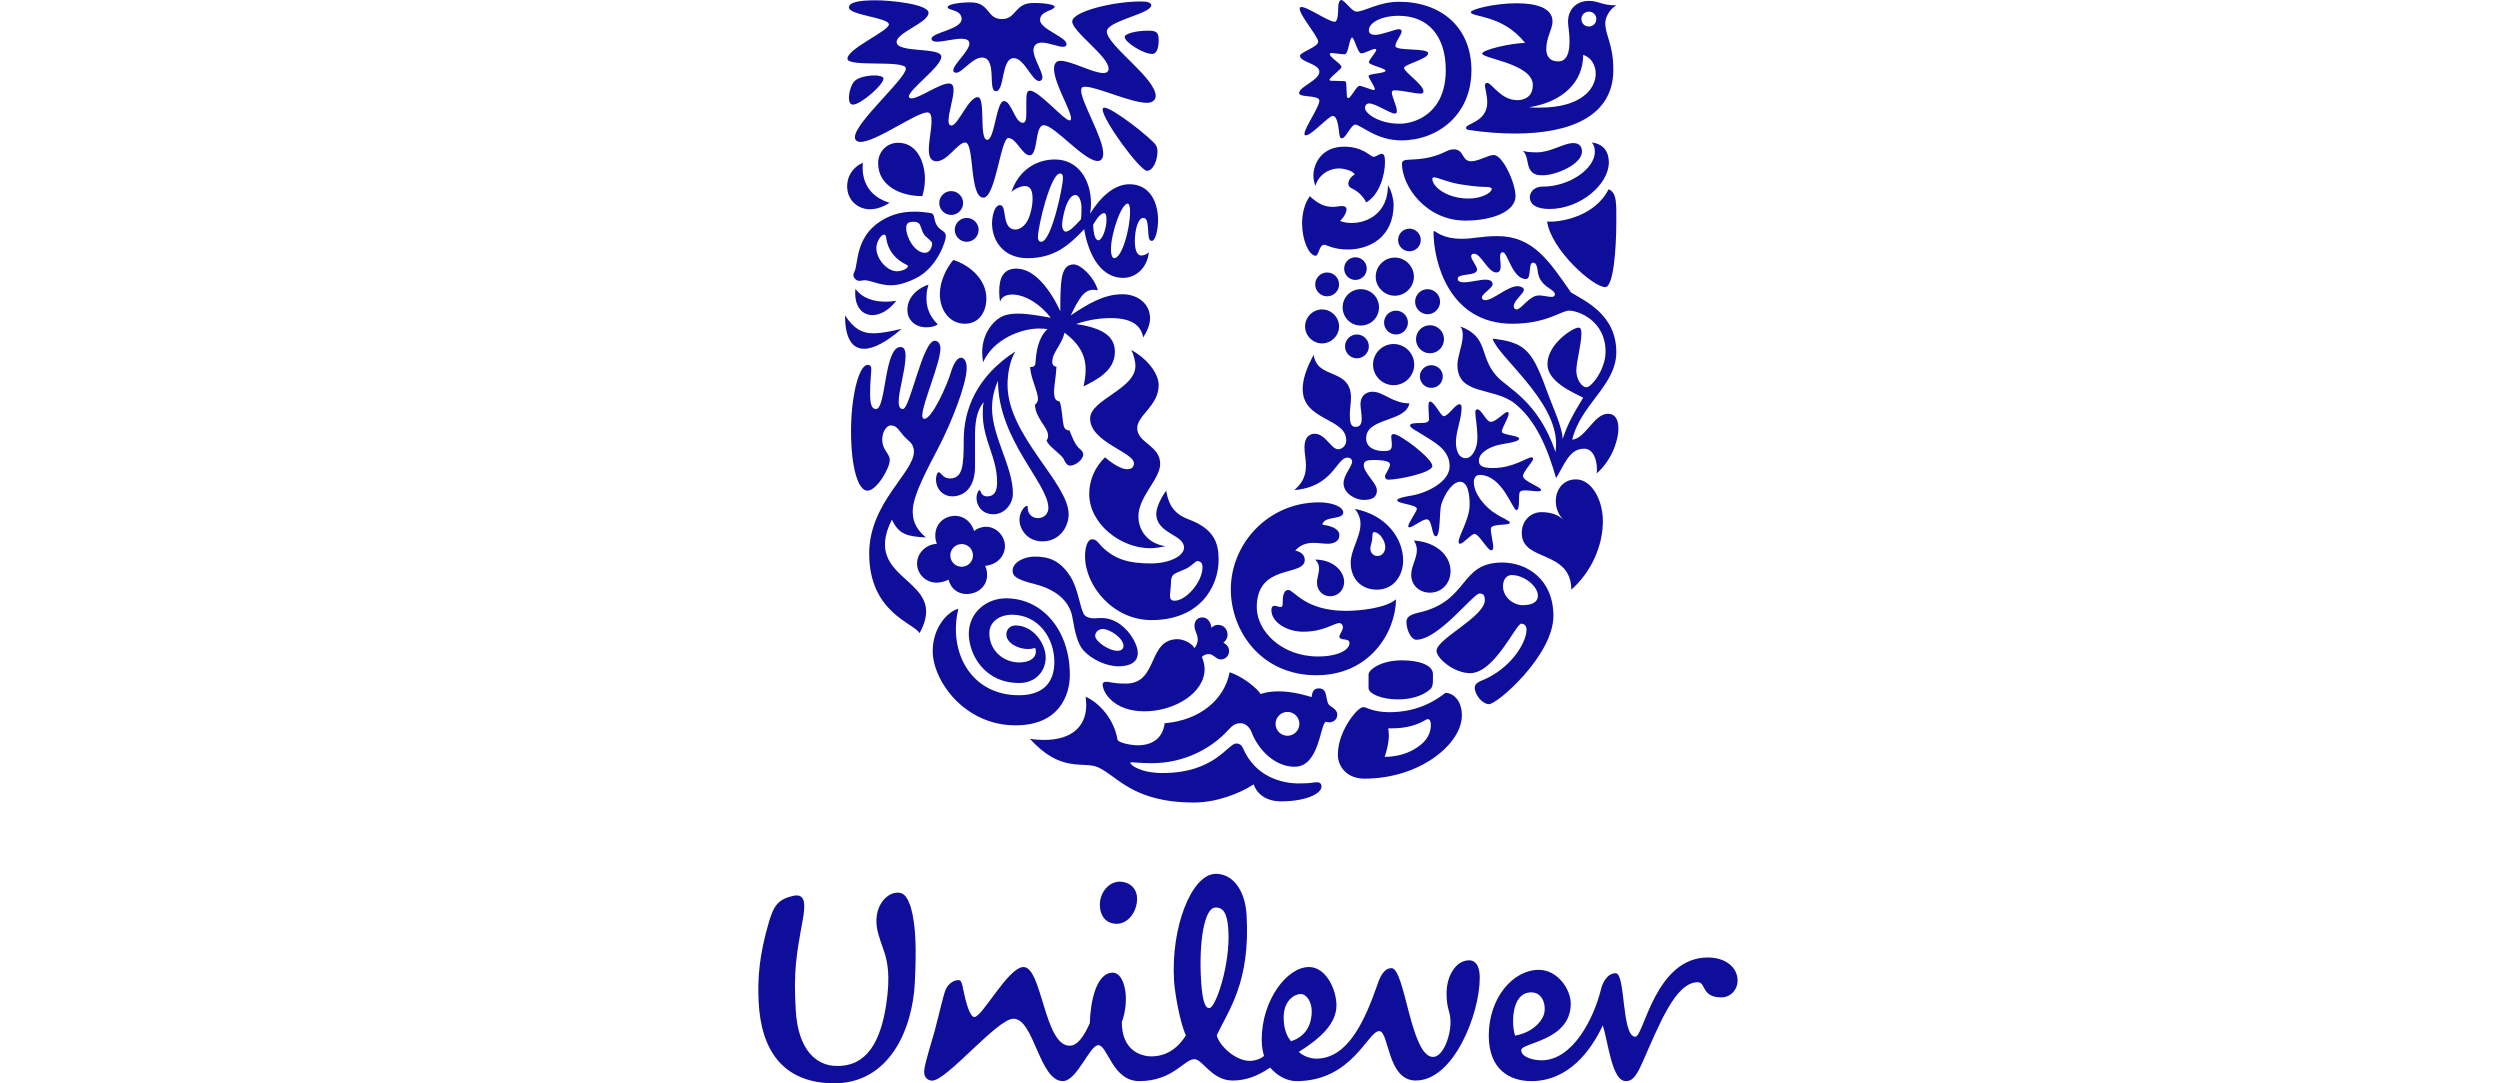 <svg width="300" height="130" viewBox="0 0 300 130" fill="none" xmlns="http://www.w3.org/2000/svg">
<g clip-path="url(#clip0_479_4)">
<path d="M138.192 126.764C139.203 126.764 140.94 126.436 142.307 124.247C141.526 122.509 140.969 118.999 140.889 117.722C140.486 111.185 143.005 105.036 145.763 104.868C147.782 104.746 149.4 106.658 149.586 109.756C150.081 117.9 147.37 121.301 146.013 124.232C146.242 125.37 148.169 127.306 149.99 127.306C150.662 127.306 151.475 126.969 151.679 126.696C151.543 126.228 151.406 125.62 151.406 124.741C151.406 120.021 154.442 116.043 157.071 116.043C159.161 116.043 160.374 118.807 160.374 120.631C160.374 122.785 158.553 124.542 155.858 126.228C156.331 126.696 157.204 127.038 157.948 127.038C161.794 127.038 163.807 122.384 165.297 118.135C165.567 117.323 166.04 116.177 166.982 116.177C168.602 116.177 169.278 126.831 171.968 126.831C173.117 126.831 174.06 124.47 174.06 122.654C174.06 121.305 173.588 121.17 173.588 119.213C173.588 117.058 174.735 115.239 176.288 115.239C177.231 115.239 177.571 116.177 177.571 117.323C177.571 121.638 174.467 129.663 169.887 129.663C166.443 129.663 166.712 123.73 165.5 123.73C164.146 123.73 162.257 129.732 155.589 129.732C154.504 129.732 153.362 129.193 152.42 128.111C150.803 129.193 149.451 129.663 147.9 129.663C145.408 129.663 144.329 127.101 143.318 127.101C142.102 127.101 140.758 129.732 136.708 129.732C133.473 129.732 132.932 125.419 131.79 125.419C130.776 125.419 129.226 129.732 127.542 129.732C124.706 129.732 124.104 122.248 121.606 122.248C119.651 122.248 113.473 129.849 111.796 129.675C111.121 129.605 110.839 129.1 110.909 128.426C111.004 127.494 111.806 124.997 112.133 123.815C112.679 121.765 113.179 119.517 113.458 118.8C113.736 118.078 114.485 117.562 115.085 117.618C115.388 117.647 115.48 118.212 115.573 118.677C115.913 120.344 116.389 122.044 116.925 122.044C117.872 122.044 121 116.043 122.819 116.043C125.047 116.043 125.315 125.484 128.346 125.484C129.359 125.484 130.104 124.272 130.776 122.785C130.845 120.286 131.517 116.721 133.54 116.721C134.958 116.721 135.634 119.886 134.618 122.654C134.618 125.955 136.774 126.764 138.192 126.764ZM192.128 118.675C191.292 122.14 188.759 127.239 184.98 127.239C184.106 127.239 182.553 126.9 182.553 126.023C182.553 125.078 188.49 124.948 188.49 120.427C188.49 118.744 186.94 116.381 184.646 116.381C181.613 116.381 178.653 119.687 178.653 124.272C178.653 128.382 181.207 129.732 183.767 129.732C188.22 129.732 190.915 126.087 192.33 123.055C193.007 125.078 193.407 129.732 195.098 129.732C195.77 129.732 196.245 129.393 197.056 127.576C199.071 123.055 201.029 117.865 203.729 117.865C204.738 117.865 204.133 119.687 206.56 119.687C207.704 119.687 208.509 118.744 208.509 117.66C208.509 116.108 207.096 114.899 204.94 114.899C198.603 114.899 197.257 124.406 196.245 124.406C194.557 124.406 195.098 116.787 193.882 116.787C192.802 116.787 192.273 118.074 192.128 118.675ZM147.402 111.575C147.285 109.691 146.83 108.841 145.817 108.909C144.475 108.99 143.854 113.216 144.128 117.655C144.303 120.552 144.734 120.998 145.135 120.971C145.878 120.928 147.661 115.751 147.402 111.575ZM136.437 107.616C136.343 106.536 135.496 105.798 134.349 105.798C133.068 105.798 131.864 107.141 131.992 108.828C132.074 109.939 132.73 110.855 134.017 110.855C135.496 110.855 136.574 109.169 136.437 107.616ZM157.409 121.369C157.409 120.225 156.8 119.282 156.064 119.282C155.451 119.282 154.039 119.952 154.039 122.111C154.039 123.802 154.641 124.604 154.915 124.948C156.867 124.34 157.409 122.718 157.409 121.369ZM183.767 119.083C185.185 119.083 185.591 120.761 185.254 121.775C184.914 122.785 183.703 123.935 181.815 124.272C181.409 123.259 181.207 119.083 183.767 119.083ZM106.135 114.296C105.941 113.683 105.381 112.305 105.227 111.288C104.89 109.035 106.068 107.551 107.149 107.211C108.363 106.873 108.836 107.481 109.305 108.899C109.913 111.055 109.98 113.885 109.777 117.931C109.51 123.461 106.745 130.136 99.869 129.998C93.933 129.868 91.307 126.023 91.034 120.158C90.906 117.393 91.102 114.631 92.249 110.72C92.855 108.628 93.397 107.884 95.282 107.481C96.765 107.211 96.631 108.759 96.295 110.587C95.555 114.631 95.213 116.583 95.486 121.17C95.751 126.023 97.981 127.912 100.408 127.912C104.048 127.981 105.665 124.948 106.342 120.562C106.878 117.058 106.475 115.372 106.135 114.296Z" fill="#0F0E9A"/>
<path d="M185.655 26.58C186.122 29.978 191.27 34.558 192.666 34.45C193.598 34.37 193.956 30.013 193.956 26.58C193.956 24.613 194.063 23.073 193.025 22.714C191.378 26.043 187.053 26.723 185.655 26.58ZM185.941 25.077C189.658 25.077 193.061 22.107 193.061 19.496C193.061 18.278 192.486 17.277 191.02 17.099C191.27 17.421 191.378 17.672 191.378 18.243C191.378 20.211 188.378 22.395 185.12 22.395C183.937 22.395 183.58 23.216 183.58 23.646C183.58 24.648 184.547 25.077 185.941 25.077ZM185.155 21.034C184.654 21.034 183.937 21.034 183.543 20.248C183.22 19.603 183.328 18.565 182.72 18.1C183.328 18.278 183.973 18.278 184.475 18.278C186.087 18.278 187.627 17.169 188.808 17.169C189.587 17.169 189.838 17.672 189.838 18.171C189.838 19.747 186.66 21.034 185.155 21.034Z" fill="#0F0E9A"/>
<path d="M105.128 49.082C106.342 49.082 106.092 41.64 108.06 41.64C108.526 41.64 108.668 42.105 108.668 42.678C108.668 44.359 107.845 46.828 107.845 48.187C107.845 48.867 108.023 49.082 108.346 49.082C109.206 49.082 110.707 40.888 112.175 40.888C112.64 40.888 112.854 41.353 112.854 41.82C112.854 43.536 110.672 48.472 110.672 49.868C110.672 50.081 110.744 50.261 110.922 50.261C111.817 50.261 113.606 46.398 114.177 44.467C114.5 43.464 114.93 42.927 115.323 42.927C115.68 42.927 116.003 43.321 116.003 44.144C116.003 46.076 114.213 50.619 112.64 53.662C111.424 56.022 109.528 59.42 109.528 61.316C109.528 62.282 109.705 63.283 111.102 64.5C108.811 64.358 107.881 64.142 107.024 62.354C103.196 69.974 114.071 69.223 110.35 75.983C109.669 74.769 104.303 73.516 104.303 66.432C104.303 60.315 109.669 56.737 109.669 54.196C109.669 53.697 109.493 53.267 109.026 52.873C107.845 51.87 107.808 51.05 106.881 51.05C106.199 51.05 105.376 52.623 106.235 54.018C106.522 54.483 106.772 54.769 106.772 55.199C106.772 56.2 105.197 58.882 104.09 58.882C102.981 58.882 102.123 56.131 102.123 51.692C102.123 47.757 103.017 43.786 104.125 43.786C104.448 43.786 104.555 44.001 104.555 44.287C104.555 44.752 104.412 45.683 104.412 47.255C104.412 48.938 104.805 49.082 105.128 49.082Z" fill="#0F0E9A"/>
<path d="M114.249 59.564C115.754 59.564 117.003 58.454 117.003 55.988V52.337C117.003 50.943 117.111 49.369 118.043 48.259C117.935 48.724 117.935 49.226 117.935 49.69C117.935 52.767 119.652 54.878 119.652 57.847C119.652 58.954 119.329 59.564 118.473 59.564C117.648 59.564 117.72 58.811 117.541 58.811C117.398 58.811 117.183 59.277 117.183 59.779C117.183 60.529 117.72 61.71 119.222 61.71C120.512 61.71 121.548 60.529 121.548 59.206C121.548 55.988 119.044 52.409 119.044 48.976C119.044 47.471 119.437 46.47 119.759 45.682C119.759 52.803 125.806 57.99 125.806 60.958C125.806 61.638 125.305 62.175 124.554 62.175C123.73 62.175 123.337 61.531 123.337 61.028C123.337 60.778 123.3 60.708 123.194 60.708C122.981 60.708 122.336 61.423 122.336 62.355C122.336 63.534 123.3 64.967 125.09 64.967C127.128 64.967 128.238 63.247 128.238 61.71C128.238 57.955 120.903 52.266 120.903 46.184C120.903 45.147 121.081 43.465 121.834 42.177C117.111 45.217 115.646 49.261 115.646 52.803C115.646 55.88 115.539 57.416 113.965 57.416C113.14 57.416 112.927 56.666 112.64 56.666C112.425 56.666 112.317 57.31 112.317 57.488C112.317 58.811 113.285 59.564 114.249 59.564Z" fill="#0F0E9A"/>
<path d="M176.249 23.825C177.824 23.825 179.007 23.109 179.007 22.679C179.007 22.538 178.792 22.429 178.325 22.429C177.86 22.429 176.929 22.394 175.174 22.108C173.67 21.856 172.524 21.285 172.094 21.285C171.951 21.285 171.879 21.356 171.879 21.463C171.879 22.394 173.599 23.825 176.249 23.825ZM168.451 19.282C168.905 18.977 170.92 19.46 173.528 18.171C173.849 17.993 174.172 17.921 174.457 17.921C175.712 17.921 175.388 19.352 176.536 19.352C177.43 19.352 178.577 18.6 179.257 18.6C180.324 18.6 181.862 21.964 181.862 23.538C181.862 25.363 179.114 26.472 175.854 26.472C171.101 26.472 168.234 22.323 168.234 19.639C168.234 19.424 168.343 19.352 168.451 19.282Z" fill="#0F0E9A"/>
<path d="M115.002 73.05C113.823 73.338 111.925 75.195 111.925 78.133C111.925 81.638 115.682 87.041 121.871 87.041C127.093 87.041 128.381 83.428 128.381 80.993C128.381 75.59 125.055 71.798 120.727 71.798C118.366 71.798 116.255 73.517 116.255 76.055C116.255 78.418 118.043 81.959 122.301 81.959C124.305 81.959 125.484 80.528 125.484 78.883C125.484 77.273 124.018 75.056 121.871 75.056C121.226 75.056 120.763 75.483 120.763 76.163C120.763 77.021 121.943 77.881 123.41 77.881C123.767 77.881 124.053 77.81 124.197 77.738C124.268 77.846 124.305 78.025 124.305 78.168C124.305 78.991 123.515 79.493 122.301 79.493C120.477 79.493 118.722 78.133 118.722 75.983C118.722 74.698 119.832 73.768 121.441 73.768C124.626 73.768 126.522 76.593 126.522 79.421C126.522 81.959 125.128 83.428 122.266 83.428C116.54 83.428 113.75 78.275 115.002 73.05Z" fill="#0F0E9A"/>
<path d="M153.065 86.862C153.065 87.65 153.71 88.293 154.496 88.293C155.283 88.293 155.927 87.65 155.927 86.862C155.927 86.074 155.283 85.429 154.496 85.429C153.71 85.429 153.065 86.074 153.065 86.862ZM155.838 94.012C157.553 94.012 157.465 93.869 158.003 93.869C158.538 93.869 158.575 94.192 158.575 94.406C158.575 95.194 156.82 96.162 153.71 96.162C151.884 96.162 150.775 95.194 150.453 94.121C148.666 95.265 145.947 96.303 143.263 96.303C135.93 96.303 134.069 93.117 131.78 92.082C130.025 91.294 127.342 92.834 123.587 88.647C124.087 88.755 124.768 88.792 125.305 88.792C128.594 88.792 130.347 87.183 130.347 84.605C130.347 84.282 130.312 83.929 130.275 83.608C131.278 84.001 133.568 85.716 134.104 88.755C134.176 89.114 135.643 89.435 136.572 89.435C137.861 89.435 139.507 88.898 139.756 86.79C144.051 86.432 146.949 83.892 147.557 80.669C149.094 81.172 150.846 82.567 151.276 83.284C151.884 83.069 152.599 82.962 153.422 82.962C154.566 82.962 155.856 83.177 157.393 83.644C157.465 83.177 157.537 82.604 158.253 82.604C159.326 82.604 159.039 83.785 159.397 84.462C159.576 84.82 160.473 85.035 160.473 85.75C160.473 86.432 159.897 86.682 159.541 86.682C159.397 86.682 159.219 86.647 159.109 86.612C158.396 86.862 158.36 92.011 155.354 92.011C153.137 92.011 151.098 90.187 150.203 87.9C149.951 87.22 149.417 86.79 148.915 86.79C148.343 86.79 148.021 86.897 147.342 87.65C145.411 89.757 142.19 91.582 138.219 91.582C137.002 91.582 136.037 91.474 135.786 91.474C135.643 91.474 135.643 91.509 135.643 91.545C135.643 91.796 136.859 92.764 139.507 92.764C145.802 92.764 147.342 89.22 148.343 89.22C148.486 89.22 148.915 89.22 149.165 89.793C150.631 93.224 153.835 94.012 155.838 94.012Z" fill="#0F0E9A"/>
<path d="M177.538 71.225C176.788 71.225 172.631 76.77 169.955 76.77C169.31 76.77 168.774 75.553 168.774 74.627C168.774 74.125 169.094 73.767 170.242 73.517C176.393 72.12 175.033 67.504 180.288 67.504C183.185 67.504 186.408 69.473 186.408 73.91C186.408 78.633 179.686 84.498 178.684 84.498C177.859 84.498 176.966 83.319 176.966 82.531C176.966 82.283 177.073 81.959 177.789 81.673C181.218 80.311 183.185 77.165 183.185 75.553C183.185 75.195 183.007 74.842 182.54 74.842C181.934 74.842 179.329 80.778 176.428 80.778C174.423 80.778 172.382 78.955 172.382 78.096C172.382 76.665 178.182 74.018 178.182 72.012C178.182 71.26 177.826 71.225 177.538 71.225ZM181.397 69.008C180.896 69.008 180.36 69.402 180.36 70.37C180.36 71.44 181.183 72.12 181.648 72.335C181.899 72.478 182.293 72.622 182.683 72.622C183.723 72.622 184.546 72.335 184.546 71.475C184.546 70.37 182.935 69.008 181.397 69.008Z" fill="#0F0E9A"/>
<path d="M114.572 27.581C114.572 28.369 115.216 29.014 116.004 29.014C116.79 29.014 117.434 28.369 117.434 27.581C117.434 26.795 116.79 26.15 116.004 26.15C115.216 26.15 114.572 26.795 114.572 27.581ZM112.712 24.361C112.712 25.147 113.356 25.792 114.142 25.792C114.929 25.792 115.574 25.147 115.574 24.361C115.574 23.575 114.929 22.93 114.142 22.93C113.356 22.93 112.712 23.575 112.712 24.361ZM111.424 34.163C110.599 34.378 108.885 35.381 108.885 37.168C108.885 38.456 109.884 39.279 111.139 39.279C111.782 39.279 112.247 39.136 112.533 38.921C111.532 37.956 111.174 36.882 111.174 35.811C111.174 35.058 111.281 34.593 111.424 34.163ZM102.66 34.665C102.625 34.845 102.625 35.023 102.625 35.201C102.625 36.882 103.518 37.813 104.699 37.813C105.591 37.813 106.631 37.275 107.559 36.095C107.166 36.165 106.701 36.2 106.271 36.2C104.949 36.2 103.518 35.846 102.66 34.665ZM101.407 37.848C101.407 40.567 102.23 41.855 103.696 41.855C104.842 41.855 106.38 41.032 108.203 39.459C106.809 39.781 105.735 39.995 104.77 39.995C103.482 39.995 102.482 39.494 101.407 37.848ZM110.673 23.538C110.851 22.966 110.994 22.252 110.994 21.464C110.994 19.747 110.206 17.134 107.774 17.134C106.38 17.134 105.376 18.243 105.376 19.568C105.376 22.395 108.203 23.538 110.673 23.538ZM107.63 32.554C106.451 32.554 105.163 31.088 105.163 29.764C105.163 29.049 105.699 28.154 106.093 28.154C106.236 28.154 106.308 28.261 106.343 28.513C106.558 30.265 107.702 31.267 108.777 31.766C108.885 31.839 108.955 31.874 108.955 31.946C108.955 32.196 108.275 32.554 107.63 32.554ZM110.924 28.189C111.171 28.526 111.854 28.941 111.854 29.192C111.854 29.692 111.567 30.337 110.994 30.337C109.741 30.337 108.74 28.441 108.74 27.366C108.74 26.687 109.135 26.617 109.669 26.617C109.921 26.617 110.027 26.652 110.206 26.76C110.529 26.938 110.529 27.653 110.924 28.189ZM102.517 32.626C102.45 32.737 102.41 32.877 102.41 33.021C102.41 33.342 102.768 33.7 103.088 33.7C103.376 33.7 103.554 33.629 103.696 33.629C104.555 33.629 105.52 34.235 106.916 34.235C107.738 34.235 108.705 33.985 109.921 33.379C112.496 32.089 113.5 28.906 113.5 28.369C113.5 27.689 112.953 27.777 112.496 27.151C112.04 26.529 112.215 25.975 111.925 25.685C111.758 25.518 111.246 25.507 110.599 25.434C110.385 25.41 110.099 25.399 109.813 25.399C108.633 25.399 107.234 25.544 105.663 26.545C102.559 28.524 103.016 31.803 102.517 32.626ZM114.394 31.195C113.606 32.124 112.783 33.7 112.783 35.309C112.783 37.24 113.965 38.849 115.789 38.849C117.541 38.849 118.364 37.348 118.364 35.811C118.364 33.414 116.182 31.731 114.394 31.195ZM106.738 24.326C106.738 24.326 105.699 25.112 104.412 25.112C102.875 25.112 101.657 23.968 101.657 22.359C101.657 21.249 102.23 20.105 103.554 19.532C103.518 19.747 103.518 19.926 103.518 20.141C103.518 22.18 104.662 23.718 106.738 24.326Z" fill="#0F0E9A"/>
<path d="M169.811 36.201C169.811 37.026 170.493 37.706 171.306 37.706C172.131 37.706 172.811 37.026 172.811 36.201C172.811 35.38 172.131 34.701 171.306 34.701C170.493 34.701 169.811 35.38 169.811 36.201ZM169.919 40.709C169.919 41.641 170.671 42.392 171.595 42.392C172.526 42.392 173.278 41.641 173.278 40.709C173.278 39.78 172.526 39.029 171.595 39.029C170.671 39.029 169.919 39.78 169.919 40.709ZM164.764 43.751C164.764 45.109 165.873 46.219 167.235 46.219C168.594 46.219 169.705 45.109 169.705 43.751C169.705 42.392 168.594 41.282 167.235 41.282C165.873 41.282 164.764 42.392 164.764 43.751ZM166.088 38.707C166.088 39.495 166.731 40.138 167.52 40.138C168.308 40.138 168.951 39.495 168.951 38.707C168.951 37.921 168.308 37.276 167.52 37.276C166.731 37.276 166.088 37.921 166.088 38.707ZM161.403 41.569C161.403 42.356 162.048 42.998 162.828 42.998C163.617 42.998 164.262 42.356 164.262 41.569C164.262 40.781 163.617 40.138 162.828 40.138C162.048 40.138 161.403 40.781 161.403 41.569ZM165.085 33.2C165.085 34.451 166.123 35.487 167.376 35.487C168.631 35.487 169.668 34.451 169.668 33.2C169.668 31.945 168.631 30.909 167.376 30.909C166.123 30.909 165.085 31.945 165.085 33.2ZM167.771 28.798C167.771 29.548 168.379 30.156 169.131 30.156C169.883 30.156 170.493 29.548 170.493 28.798C170.493 28.047 169.883 27.437 169.131 27.437C168.379 27.437 167.771 28.047 167.771 28.798ZM161.298 32.232C161.298 32.985 161.906 33.593 162.65 33.593C163.402 33.593 164.01 32.985 164.01 32.232C164.01 31.481 163.402 30.873 162.65 30.873C161.906 30.873 161.298 31.481 161.298 32.232ZM161.118 36.881C161.118 38.099 162.085 39.065 163.293 39.065C164.511 39.065 165.48 38.099 165.48 36.881C165.48 35.667 164.511 34.701 163.293 34.701C162.085 34.701 161.118 35.667 161.118 36.881ZM156.608 39.172C156.608 40.282 157.537 41.209 158.647 41.209C159.756 41.209 160.688 40.282 160.688 39.172C160.688 38.064 159.756 37.133 158.647 37.133C157.537 37.133 156.608 38.064 156.608 39.172ZM157.824 34.128C157.824 34.914 158.469 35.559 159.254 35.559C160.043 35.559 160.688 34.914 160.688 34.128C160.688 33.342 160.043 32.697 159.254 32.697C158.469 32.697 157.824 33.342 157.824 34.128ZM170.384 45.146C170.384 44.431 171.029 43.823 171.736 43.823C172.526 43.823 173.134 44.431 173.134 45.146C173.134 45.969 172.526 46.542 171.736 46.542C171.029 46.542 170.384 45.969 170.384 45.146Z" fill="#0F0E9A"/>
<path d="M171.307 86.288C171.487 86.288 171.702 86.394 171.702 87.041C171.702 87.827 171.344 88.863 170.062 89.686C169.167 90.294 167.949 90.796 166.159 90.828C166.445 89.972 166.66 89.077 166.66 88.222C166.66 87.934 166.626 87.719 166.589 87.398H167.056C169.883 87.398 171.102 86.288 171.307 86.288ZM171.594 82.746C171.885 82.501 171.952 82.103 171.952 81.708V80.885C171.952 79.847 170.385 79.241 168.235 79.241C165.622 79.241 164.226 80.418 164.226 80.921V82.568C164.226 83.248 165.801 83.929 167.734 83.929C169.275 83.929 170.672 83.535 171.594 82.746ZM173.455 83.141C172.525 83.858 170.349 85.464 166.732 85.464C164.799 85.464 163.939 84.856 163.652 84.856C163.294 84.856 162.899 85.214 162.506 85.68C161.656 86.683 160.546 88.544 160.546 90.581C160.546 92.012 161.656 93.439 163.724 93.439C170.42 93.439 175.425 89.255 175.425 85.859C175.425 83.929 174.281 83.141 173.455 83.141Z" fill="#0F0E9A"/>
<path d="M174.709 53.053C174.709 53.947 174.996 54.985 175.891 54.985C176.642 54.985 177.287 53.841 177.287 52.588C177.287 51.157 177.036 50.047 177.036 49.474C177.036 49.226 177.144 49.118 177.287 49.118C177.824 49.154 178.326 50.62 178.899 50.62C179.544 50.62 180.503 49.439 180.896 49.439C181.004 49.439 181.039 49.582 181.039 49.617C181.039 50.155 180.216 51.337 180.216 51.8C180.216 52.194 182.292 52.266 182.292 52.623C182.292 53.161 180.117 53.161 179.079 53.626C178.076 54.054 177.466 54.592 177.466 55.307C177.466 56.023 178.182 56.164 179.186 56.164C181.576 56.164 183.258 54.877 183.794 54.877C183.901 54.877 183.972 54.95 183.972 55.057C183.972 55.415 182.756 56.594 182.756 57.131C182.756 57.739 184.976 58.453 184.941 58.811C184.905 58.919 184.761 58.954 184.511 58.954C184.116 58.954 183.508 58.848 183.041 58.848C182.756 58.848 182.505 58.883 182.396 59.026C182.149 59.313 182.468 61.208 181.971 61.208C181.504 61.208 180.287 56.989 177.539 56.989C177.144 56.989 176.858 57.309 176.858 57.847C176.858 59.276 178.254 60.922 179.579 61.71C180.179 62.103 181.183 62.498 181.183 62.712C181.183 63.139 178.899 62.748 178.899 63.462C178.899 64.107 179.186 65.074 179.186 65.645C179.186 65.825 179.149 66.038 178.934 66.038C178.506 66.038 177.466 64.071 176.964 64.071C176.536 64.071 175.606 65.25 175.209 65.25C175.103 65.25 175.033 65.143 175.033 65.039C175.033 64.214 176.356 62.355 176.356 60.529C176.356 59.671 176.249 57.81 175.209 57.81C174.351 57.81 173.384 59.169 172.954 60.529C172.703 61.315 172.883 64.357 172.31 64.357C171.773 64.357 171.916 62.318 171.199 62.318C170.671 62.318 169.525 63.284 169.131 63.284C169.06 63.284 168.988 63.247 168.988 63.176C168.988 62.748 170.026 61.352 170.026 61.065C170.026 60.529 167.663 60.459 167.663 60.029C167.663 59.778 168.593 59.599 169.453 59.456C171.272 59.133 173.958 57.81 173.958 55.952C173.958 53.876 171.951 52.981 170.636 52.121C169.954 51.693 169.203 51.337 169.203 51.05C169.203 50.763 170.063 50.763 170.421 50.763C170.956 50.763 171.487 50.727 171.487 50.299C171.487 49.975 171.414 49.333 171.414 48.833C171.414 48.473 171.451 48.186 171.595 48.186C172.131 48.186 172.883 49.94 173.241 49.94C173.814 49.94 174.601 48.509 175.14 48.509C175.317 48.509 175.389 48.618 175.389 48.939C175.389 50.262 174.709 51.764 174.709 53.053ZM157.644 42.571C158.039 45.611 162.12 44.073 162.12 47.758C162.12 48.295 161.978 49.083 161.978 49.76C161.978 50.549 162.048 51.229 162.65 51.229C163.258 51.229 163.402 50.8 163.402 50.227C163.402 49.652 163.258 48.939 163.258 48.545C163.258 47.293 164.153 47.007 164.69 47.007C166.052 47.007 167.09 48.403 169.131 48.403C168.666 50.692 163.938 50.082 163.938 52.588C163.938 53.841 165.192 54.125 166.015 54.125C166.768 54.125 167.02 54.018 167.02 53.376C167.02 53.017 166.946 52.623 166.946 52.373C166.946 52.229 167.055 52.086 167.235 52.086C168.022 52.086 171.88 55.02 171.88 55.915C171.88 56.737 167.806 57.56 166.625 57.56C166.267 57.56 166.195 57.309 166.195 57.167C166.195 56.916 166.803 56.164 166.803 55.736C166.803 55.415 166.267 55.2 164.833 55.2C164.153 55.2 163.652 55.27 163.652 55.809C163.652 56.774 165.228 57.954 165.228 58.848C165.228 59.563 164.798 59.993 163.652 59.993C162.685 59.993 161.225 59.241 161.225 57.99C161.225 56.989 162.257 55.988 162.257 55.38C162.257 55.2 162.12 54.913 161.69 54.913C160.365 54.913 160.008 58.418 155.318 58.811C156.071 58.132 156.714 57.382 156.714 55.845C156.714 55.092 156.536 54.483 156.536 53.661C156.536 52.588 157.036 52.051 157.752 52.051C159.075 52.051 159.719 53.91 160.58 53.91C161.047 53.91 161.548 53.483 161.548 52.838C161.548 50.119 156.321 50.512 156.321 46.685C156.321 45.647 156.677 44.36 157.644 42.571Z" fill="#0F0E9A"/>
<path d="M164.44 65.825C164.44 66.326 164.798 66.72 165.3 66.72C165.873 66.72 166.232 66.218 166.232 65.645C166.232 64.896 165.55 63.857 164.905 63.857C164.618 63.857 164.727 64.287 164.653 64.752C164.618 65.108 164.44 65.538 164.44 65.825ZM162.579 61.067C166.338 61.782 168.378 64.609 168.378 67.256C168.378 69.082 167.233 70.76 165.228 70.76C163.402 70.76 162.085 69.51 162.085 67.505C162.085 66.003 163.258 64.429 163.258 62.891C163.258 62.283 163.08 61.675 162.579 61.067ZM157.824 67.15C158.18 67.505 158.289 67.864 158.289 68.222C158.289 68.759 158.039 69.332 158.039 69.94C158.039 70.796 158.682 71.549 159.611 71.549C160.616 71.549 161.297 70.76 161.297 69.834C161.297 68.474 159.897 67.15 157.824 67.15ZM169.668 64.861C169.918 65.251 170.026 65.645 170.026 66.003C170.026 67.006 169.346 67.935 169.346 68.974C169.346 70.155 170.241 71.119 171.595 71.119C173.063 71.119 174.065 69.94 174.065 68.544C174.065 66.648 172.347 65.039 169.668 64.861ZM158.682 62.961C160.33 63.176 160.725 63.749 160.725 64.216C160.725 65.002 160.008 65.251 159.326 65.251C158.825 65.251 158.252 65.145 157.644 65.145C156.857 65.145 156.071 65.323 155.426 66.075C155.891 66.147 156.571 66.468 156.571 67.185C156.571 69.26 150.81 67.541 150.81 72.874C150.81 75.699 153.745 78.778 158.18 78.778C160.473 78.778 161.941 78.025 161.941 77.165C161.941 76.487 160.725 76.95 160.725 76.378C160.725 76.127 161.153 75.661 161.153 75.267C161.153 75.093 161.01 74.77 160.725 74.77C160.078 74.77 158.862 75.805 156.392 75.805C154.46 75.805 152.564 74.698 152.564 73.195C152.564 72.874 152.707 72.693 152.922 72.693C153.137 72.693 153.422 72.837 153.672 72.837C153.889 72.837 153.924 72.693 153.924 72.3C153.924 71.907 153.924 70.796 154.603 70.796C155.283 70.796 156.571 73.302 161.512 73.302C163.152 73.302 166.338 72.98 167.52 71.907C167.483 75.842 164.405 81.028 157.967 81.028C151.277 81.028 147.698 75.661 147.698 70.724C147.698 65.251 152.169 60.281 158.289 60.281C159.862 60.281 161.188 60.815 161.188 61.495C161.188 62.427 158.862 61.855 158.682 62.961Z" fill="#0F0E9A"/>
<path d="M135.536 22.108C137.898 22.108 138.969 24.147 138.969 26.436C138.969 27.438 138.685 28.905 138.22 28.905C137.755 28.905 137.825 28.082 137.755 27.33C137.683 26.366 137.504 26.151 137.182 26.151C136.572 26.151 136.181 27.58 136.181 28.905C136.181 29.727 136.324 30.659 136.967 30.659C137.325 30.659 137.647 30.479 137.861 30.264C137.718 31.91 136.5 33.343 134.784 33.343C131.636 33.343 130.455 29.656 130.098 27.51C128.202 29.514 126.45 30.981 123.301 30.981C120.368 30.981 119.043 28.835 119.043 26.796C119.043 26.186 119.258 24.613 120.01 24.613C120.904 24.613 120.118 27.545 121.87 27.545C122.3 27.545 123.086 27.187 123.516 26.008C123.766 25.291 123.91 24.542 123.91 23.897C123.91 22.93 123.695 22.323 122.981 22.323C122.372 22.323 121.619 22.787 121.369 23.037C122.229 20.461 124.303 19.137 126.591 19.137C129.419 19.137 130.921 21.643 130.921 24.433C130.921 24.826 130.884 25.256 130.813 25.649C132.029 23.645 133.712 22.108 135.536 22.108ZM132.78 26.329C132.78 25.721 132.637 25.578 132.494 25.578C132.137 25.578 131.744 26.008 131.171 26.974C131.243 28.262 131.458 28.835 131.816 28.835C132.207 28.835 132.78 27.58 132.78 26.329ZM127.879 27.795C128.272 27.795 128.774 27.365 129.705 26.329C129.777 25.864 129.777 25.434 129.777 24.898C129.777 24.183 129.49 23.395 129.061 23.395C127.987 23.395 127.451 26.259 127.451 27.011C127.451 27.438 127.664 27.795 127.879 27.795ZM133.712 30.981C134.606 30.981 135.607 27.545 135.607 25.399C135.607 24.933 135.536 24.433 135.321 24.433C134.569 24.433 133.317 27.975 133.317 29.907C133.317 30.659 133.497 30.981 133.712 30.981ZM124.948 29.013C126.164 29.013 127.557 22.431 127.557 21.321C127.557 21.034 127.451 20.819 127.2 20.819C126.092 20.819 124.554 27.08 124.554 28.476C124.554 28.727 124.626 29.013 124.948 29.013Z" fill="#0F0E9A"/>
<path d="M128.846 31.731C127.307 31.731 127.237 33.593 127.237 37.347C126.093 34.88 124.197 32.233 121.978 32.233C120.477 32.233 119.904 33.236 119.904 34.986C119.904 35.345 119.939 35.883 120.011 36.202C120.189 35.595 120.764 35.345 121.478 35.345C123.016 35.345 124.877 36.524 126.093 38.135C124.697 37.885 123.337 37.634 122.193 37.634C121.478 37.634 120.833 37.706 120.297 37.957C119.259 38.42 117.863 39.959 117.863 42.285C117.863 42.643 117.9 43.036 117.972 43.466C119.224 40.674 122.551 39.423 124.697 39.423C125.127 39.423 125.448 39.458 125.698 39.494C124.59 40.495 124.34 42.25 124.267 43.429C124.232 44.002 124.017 44.038 123.624 44.038C123.624 45.218 124.555 46.972 124.555 47.866C124.555 48.187 124.375 48.474 124.197 48.546C124.197 50.12 125.771 51.266 125.771 52.267C125.771 52.517 125.698 52.732 125.591 52.839C125.698 53.484 127.429 54.567 127.654 55.109C127.928 55.769 128.238 55.881 128.418 55.881C129.026 55.881 129.99 55.164 129.99 54.52C129.99 54.306 129.812 54.055 129.67 53.948C128.99 53.447 128.631 52.374 128.345 51.658C128.093 51.658 127.769 51.553 127.657 51.132C127.461 50.391 127.452 49.011 127.165 48.187C126.699 48.081 126.484 47.901 126.484 46.937C126.484 46.47 126.772 44.646 126.772 44.002C126.557 44.002 126.271 43.859 126.271 43.429C126.271 42.285 127.416 41.39 127.737 39.923C129.778 41.425 130.277 42.964 130.277 44.324C130.277 45.038 130.169 45.72 130.027 46.364C131.53 45.612 133.784 44.504 133.784 42.25C133.784 40.925 133.176 39.458 129.133 38.886C130.384 38.42 131.96 38.172 133.283 38.172C135.572 38.172 136.896 38.886 137.181 40.495C137.647 39.781 138.006 38.956 138.006 38.207C138.006 36.452 136.537 35.308 134.677 35.308C132.496 35.308 130.564 36.452 128.488 37.849C129.42 35.918 130.062 34.772 131.207 34.772C131.387 34.772 131.567 34.809 131.745 34.844C131.315 33.271 129.706 31.731 128.846 31.731Z" fill="#0F0E9A"/>
<path d="M189.123 57.524C190.913 57.524 192.344 59.85 192.344 62.569C192.344 65.465 190.984 68.614 188.558 70.759C188.521 65.932 182.611 67.47 182.611 63.963C182.611 62.462 183.686 61.459 184.976 61.459C186.123 61.459 187.017 61.782 187.661 62.426C187.017 61.818 186.694 60.959 186.694 60.137C186.694 58.775 187.554 57.524 189.123 57.524Z" fill="#0F0E9A"/>
<path d="M162.58 20.927C162.293 20.461 161.226 20.213 160.725 20.213C159.148 20.213 158.075 21.321 157.86 22.324C157.717 21.964 157.608 21.536 157.608 21.106C157.608 19.532 158.683 17.601 161.298 17.601C163.582 17.601 164.476 18.817 164.8 18.817C165.156 18.817 165.515 18.457 165.803 18.457C166.196 18.457 166.196 19.067 166.196 19.497C166.196 20.927 165.552 23.395 163.94 24.291C163.653 23.681 163.08 23.002 162.156 22.574C161.906 22.466 161.798 22.252 161.798 22.037C161.798 21.643 162.156 21.141 162.58 20.927ZM157.18 23.538C158.11 24.433 158.932 24.826 159.934 24.826C160.331 24.826 160.796 24.721 161.048 24.721C161.368 24.721 161.583 24.862 161.583 25.112C161.583 25.506 161.226 26.15 160.796 26.509C161.226 26.687 161.691 26.759 162.193 26.759C164.226 26.759 166.553 25.47 166.553 22.252C166.983 22.823 167.235 24.005 167.235 24.541C167.235 28.441 164.37 29.942 161.728 29.942C160.008 29.942 159.148 29.369 158.932 29.369C158.255 29.369 158.29 30.73 157.825 30.695C157 30.552 156.251 28.726 156.251 26.795C156.251 25.649 156.537 24.433 157.18 23.538Z" fill="#0F0E9A"/>
<path d="M126.556 0.786C126.556 0.571 125.483 0.356 124.016 0.356C121.692 0.356 122.013 2.289 120.225 2.289C118.365 2.289 118.828 0.284 116.467 0.284C115.036 0.284 113.714 0.536 113.714 0.856C113.714 1.286 115.395 1.108 115.395 2.289C115.395 3.54 111.782 3.9 111.782 4.65C111.782 4.899 112.066 5.007 112.424 5.007C113.212 5.007 114.463 4.65 115.358 4.65C115.86 4.65 116.326 4.756 116.326 5.222C116.326 6.117 114.392 7.727 114.392 8.443C114.392 8.658 114.571 8.73 114.75 8.73C115.466 8.73 116.682 6.904 117.827 6.904C119.723 6.904 118.472 10.947 119.508 10.947C120.583 10.947 120.118 6.975 121.655 6.975C122.909 6.975 123.838 9.729 124.696 9.729C124.911 9.729 125.091 9.551 125.091 9.3C125.091 8.55 124.016 7.01 124.016 6.009C124.016 5.401 124.446 5.114 125.019 5.114C125.84 5.114 126.95 5.615 127.557 5.615C127.772 5.615 127.987 5.544 127.987 5.294C127.987 4.436 124.804 3.505 124.804 2.397C124.804 1.286 126.556 1.286 126.556 0.786ZM134.964 4.436C134.964 5.079 137.218 6.474 138.255 6.474C138.862 6.474 139.042 5.652 139.042 4.792C139.042 3.72 138.578 3.685 137.646 3.685C136.467 3.685 134.964 4.007 134.964 4.436ZM138.685 11.518C138.685 9.372 132.88 5.473 132.817 3.792C132.811 3.638 132.894 3.486 133.024 3.348C134.019 2.3 138.148 1.535 138.148 0.641C138.148 0.178 137.288 0.178 136.858 0.178C133.533 0.178 128.667 1.394 128.667 2.575C128.667 3.792 133.03 6.762 133.03 8.228C133.03 8.623 132.78 8.765 132.386 8.765C131.171 8.765 128.523 7.297 127.271 7.297C126.699 7.297 126.484 7.691 126.484 8.263C126.484 9.981 128.523 13.236 128.523 14.2C128.523 14.308 128.487 14.451 128.345 14.451C127.7 14.451 124.661 10.875 123.586 10.875C123.193 10.875 123.158 11.411 123.158 12.198V13.414C123.158 14.237 123.121 14.738 122.73 14.738C121.799 14.738 121.368 12.126 120.476 12.126C119.545 12.126 119.366 16.777 118.472 16.777C117.434 16.777 118.329 11.661 117.327 11.661C116.218 11.661 114.965 15.06 114.178 15.06C113.892 15.06 113.821 14.773 113.821 14.523C113.821 13.487 114.428 11.805 114.428 10.804C114.428 10.302 114.285 10.017 113.857 10.017C112.747 10.017 110.313 11.805 109.384 11.805C109.241 11.805 109.063 11.733 109.063 11.59C109.063 10.732 112.961 8.013 112.961 6.797C112.961 5.615 107.594 6.404 107.594 5.044C107.594 3.9 111.425 2.717 111.425 1.538C111.425 0.499 106.88 0.035 105.128 0.035C103.015 0.035 101.873 0.284 101.873 0.893C101.873 1.824 106.666 2.111 106.666 2.932C106.666 3.72 101.693 5.83 101.693 7.046C101.693 8.12 108.704 7.118 108.704 8.228C108.704 9.444 102.589 14.701 102.589 16.454C102.589 16.849 102.876 17.027 103.267 17.027C105.128 17.027 109.955 13.487 111.28 13.487C111.745 13.487 111.782 14.058 111.782 14.558C111.782 15.49 111.46 16.92 111.46 17.958C111.46 18.781 111.675 19.353 112.389 19.353C113.714 19.353 114.93 17.099 115.823 17.099C116.967 17.099 116.29 23.717 118.007 23.717C119.473 23.717 120.081 16.562 121.01 16.562C121.942 16.562 122.694 18.638 123.551 18.638C124.624 18.638 124.124 15.025 125.269 15.025C126.52 15.025 130.096 19.318 131.709 19.318C132.207 19.318 132.386 18.923 132.386 18.421C132.386 16.527 129.74 12.235 129.74 10.875C129.74 10.517 129.846 10.41 130.239 10.41C131.636 10.41 135.714 12.341 137.646 12.341C138.291 12.341 138.685 11.983 138.685 11.518ZM106.02 9.444C106.02 10.159 103.302 12.555 102.338 12.555C101.981 12.555 101.873 12.126 101.873 11.733C101.873 11.019 102.194 10.017 102.589 9.694C103.052 9.264 104.125 9.052 104.948 9.052C105.447 9.052 106.02 9.157 106.02 9.444ZM132.315 13.129C132.315 14.38 136.788 20.497 137.646 20.497C138.363 20.497 138.897 19.246 138.897 18.171C138.897 17.887 138.827 17.602 138.685 17.385C138.04 16.491 133.497 12.914 132.495 12.914C132.386 12.914 132.315 13.021 132.315 13.129Z" fill="#0F0E9A"/>
<path d="M189.767 2.29C189.767 2.789 190.16 3.182 190.663 3.182C191.163 3.182 191.558 2.789 191.558 2.29C191.558 1.788 191.163 1.395 190.663 1.395C190.16 1.395 189.767 1.788 189.767 2.29ZM183.938 10.196C183.938 7.654 177.861 7.011 177.861 6.438C177.861 5.975 181.255 5.186 183.007 5.15C180.325 1.717 176.5 2.075 176.5 1.467C176.5 1.108 179.364 0.392 182.008 0.392C184.225 0.392 186.301 0.893 186.301 2.574C186.301 3.506 185.55 4.472 185.55 5.903C185.55 6.69 185.941 7.369 186.983 7.369C188.093 7.369 188.343 6.188 188.343 4.935C188.343 3.899 188.163 3.111 188.163 2.611C188.163 1.108 189.195 0.107 190.663 0.107C191.88 0.107 192.166 0.642 193.956 0.642C192.989 1.215 192.633 2.255 192.633 2.754C192.633 4.257 193.6 5.295 193.6 8.372C193.6 14.022 188.306 16.025 181.828 16.025C180.046 16.025 178.148 15.883 176.285 15.597C176 15.562 175.928 15.49 175.928 15.312C175.928 14.845 178.47 14.594 178.47 12.307C178.47 11.412 178.183 10.553 178.183 10.231C178.183 10.053 178.326 9.945 178.47 9.945C179.008 9.945 180.083 12.02 182.08 12.02C182.613 12.02 183.938 11.84 183.938 10.196ZM189.981 6.583C189.981 9.766 187.663 12.199 183.471 12.878C183.938 12.913 184.368 12.913 184.798 12.913C189.695 12.913 191.486 10.696 191.486 8.837C191.486 7.799 190.913 6.868 189.981 6.583Z" fill="#0F0E9A"/>
<path d="M187.519 52.695C188.092 50.906 188.809 49.653 189.982 47.722C188.809 47.115 185.693 45.826 185.693 43.714C185.693 41.247 188.772 39.316 189.409 39.316C189.694 39.316 189.767 39.566 189.767 40.031C189.767 41.318 189.159 43.394 189.159 44.502C189.159 45.503 189.804 46.471 190.376 46.471C190.984 46.471 192.667 44.324 192.667 42.213C192.667 38.419 189.337 37.275 188.307 37.275C187.339 37.275 185.586 38.849 181.47 38.849C173.78 38.849 172.025 31.232 172.025 27.903C172.025 27.76 172.061 27.723 172.096 27.723C172.276 27.723 173.028 28.655 175.462 28.655C176.715 28.655 177.86 28.333 179.687 28.333C183.974 28.333 185.872 31.304 188.522 35.093C190.124 36.094 193.957 37.705 193.957 42.248C193.957 46.255 189.694 48.474 188.665 52.766C190.304 52.589 191.271 49.653 192.953 49.653C193.812 49.653 194.207 50.334 194.207 51.408C194.207 52.98 193.312 55.343 191.592 56.81C191.629 56.665 191.629 56.487 191.629 56.272C191.629 55.271 191.236 53.842 190.089 53.842C188.307 53.842 187.732 55.772 186.731 57.381C185.693 53.734 184.296 50.441 181.794 48.437C179.259 46.398 174.889 47.507 174.889 43.787C174.889 42.784 175.534 41.355 175.534 40.209C175.534 39.816 175.462 39.458 175.247 39.171C178.685 40.461 177.467 42.749 179.58 45.11C180.897 46.613 184.546 48.044 186.661 54.233C186.695 54.054 186.731 53.59 186.731 53.268C186.731 47.972 179.723 42.784 179.115 40.638C183.186 41.103 183.902 42.105 185.836 47.471C186.229 48.582 187.519 51.336 187.519 52.695ZM186.589 35.343C186.589 34.593 184.689 34.522 184.511 32.411C184.474 32.089 184.368 31.517 183.974 31.517C183.329 31.517 183.829 33.484 183.114 33.484C181.47 33.484 180.934 30.265 180.324 30.265C180.18 30.265 180.01 30.372 180.01 30.802C180.01 31.195 180.082 31.447 180.082 31.909C180.082 32.376 179.974 32.697 179.544 32.697C178.577 32.697 177.719 30.444 176.894 30.444C176.715 30.444 176.536 30.552 176.536 30.73C176.536 31.16 177.252 31.946 177.252 32.34C177.252 33.199 174.926 32.733 174.926 33.449C174.926 33.771 175.247 33.877 175.677 33.877C176.429 33.877 177.611 33.556 178.219 33.556C178.577 33.556 179.115 33.629 179.115 34.092C179.115 34.593 177.826 35.236 177.826 35.701C177.826 35.916 178.041 36.022 178.219 36.022C179.187 36.022 180.897 34.343 182.114 34.343C182.328 34.343 182.864 34.45 182.864 34.772C182.864 35.236 181.649 36.057 181.649 36.738C181.649 36.917 181.757 37.132 181.972 37.132C182.612 37.132 183.472 35.451 184.689 35.451C185.156 35.451 185.836 35.631 186.194 35.631C186.481 35.631 186.589 35.451 186.589 35.343Z" fill="#0F0E9A"/>
<path d="M159.934 13.914C160.509 13.914 160.616 15.311 160.725 16.132C160.796 16.562 160.868 16.597 161.048 16.597C161.478 16.597 162.156 14.951 162.615 14.951C163.294 14.951 165.121 16.848 168.164 16.848C172.491 16.848 176.572 13.806 176.572 8.441C176.572 3.255 172.919 0.213 167.877 0.213C165.48 0.213 163.723 1.394 162.793 1.394C162.228 1.429 161.368 -1.28111e-05 160.939 -1.28111e-05C160.76 -1.28111e-05 160.581 0.356 160.581 0.964C160.581 1.359 160.581 2.61 160.151 2.61C159.289 2.61 155.964 0.143 155.964 1.036C155.964 1.859 158.181 4.364 158.181 5.007C158.181 5.652 155.999 6.26 155.999 6.69C155.999 7.476 158.325 7.619 158.325 8.621C158.325 9.622 155.892 10.41 155.892 11.162C155.892 11.769 158.325 11.34 158.325 12.091C158.325 12.842 156.537 15.346 156.537 16.06C156.537 16.24 156.572 16.24 156.715 16.24C157.393 16.24 159.432 13.914 159.934 13.914ZM160.975 8.048C160.975 7.655 159.577 6.905 159.577 6.475C159.577 6.404 159.647 6.367 159.756 6.367C160.151 6.367 160.831 6.512 161.368 6.512C161.835 6.512 161.906 4.508 162.257 4.508C162.506 4.508 162.936 6.404 163.332 6.404C163.796 6.404 164.654 5.867 165.013 5.867C165.085 5.867 165.156 5.902 165.156 5.974C165.156 6.224 164.261 7.189 164.261 7.476C164.261 7.798 166.266 8.191 166.266 8.478C166.266 8.836 164.226 8.801 164.226 9.123C164.226 9.372 164.978 10.375 164.978 10.695C164.978 10.768 164.941 10.805 164.871 10.805C164.583 10.805 163.473 10.302 163.151 10.302C162.758 10.302 162.121 11.769 161.798 11.769C161.691 11.769 161.62 11.626 161.62 11.446L161.547 10.015C161.547 9.872 161.478 9.73 161.298 9.73C160.868 9.73 160.043 9.693 159.791 9.693C159.612 9.693 159.541 9.657 159.541 9.587C159.541 9.3 160.975 8.299 160.975 8.048ZM167.949 14.846C165.443 14.846 163.796 13.594 163.796 12.949C163.796 12.627 164.011 12.414 164.298 12.414C165.085 12.414 166.804 13.628 167.376 13.628C167.519 13.628 167.627 13.557 167.627 13.342C167.627 12.697 167.019 11.626 167.019 11.09C167.019 10.947 167.126 10.84 167.341 10.84C168.307 10.84 169.741 11.234 170.493 11.234C170.742 11.234 170.813 11.09 170.813 10.947C170.813 10.16 168.486 8.621 168.486 8.156C168.486 7.726 171.379 7.081 171.379 6.404C171.379 5.687 167.447 6.188 167.447 5.509C167.447 5.007 168.199 4.149 168.199 3.756C168.199 3.576 168.057 3.505 167.806 3.505C167.484 3.505 165.766 4.185 165.05 4.185C164.691 4.185 164.261 4.113 164.261 3.613C164.261 2.788 165.658 1.895 167.842 1.895C171.379 1.895 173.493 4.328 173.493 8.406C173.493 13.557 169.882 14.846 167.949 14.846Z" fill="#0F0E9A"/>
<path d="M143.729 76.736C143.729 77.058 143.621 77.417 143.334 77.774C142.943 77.058 141.833 76.699 141.331 76.7C137.647 76.7 139.041 82.031 135.106 82.031C133.462 82.031 133.317 81.816 132.709 81.816C132.459 81.816 132.316 81.924 132.316 82.139C132.316 83.071 133.64 85.358 137.325 85.358C141.01 85.358 144.552 83.106 144.552 80.311C144.552 79.848 144.444 79.35 144.229 78.848C144.372 78.633 144.732 78.491 145.054 78.491C145.625 78.491 145.948 79.136 146.483 79.136C147.058 79.136 147.486 78.706 147.486 78.133C147.486 77.668 147.236 77.345 146.806 77.129C147.093 76.915 147.306 76.556 147.306 76.163C147.306 75.555 146.878 74.985 146.161 74.985C145.838 74.985 145.625 75.093 145.375 75.34C145.304 74.698 144.947 74.09 144.266 74.09C143.729 74.09 143.334 74.483 143.334 75.093C143.334 75.661 143.729 76.128 143.729 76.736Z" fill="#0F0E9A"/>
<path d="M134.106 78.096C133.033 78.096 131.422 76.951 131.422 76.306C131.422 75.769 131.924 75.481 132.316 75.481C133.211 75.481 134.82 76.592 134.82 77.522C134.82 77.774 134.64 78.096 134.106 78.096ZM124.124 70.083C126.986 70.796 128.417 72.334 128.703 74.161C128.99 75.911 129.348 77.344 130.026 78.059C130.922 79.064 132.673 79.954 134.213 79.954C135.502 79.954 136.536 79.529 136.536 78.347C136.536 77.058 134.785 74.161 132.208 74.161C131.959 74.161 131.637 74.198 131.279 74.198C130.957 74.198 130.492 74.126 130.204 73.876C129.633 73.374 129.455 70.69 128.38 69.081C127.201 67.292 125.913 66.79 124.161 66.79C122.91 66.79 121.513 67.47 121.513 68.473C121.513 69.081 121.835 69.509 124.124 70.083Z" fill="#0F0E9A"/>
<path d="M142.083 65.716C142.083 64.107 138.754 64.072 138.754 61.638C138.754 61.029 139.149 59.992 139.936 58.882C140.259 60.743 141.01 61.709 142.62 62.318C145.803 63.498 146.233 65.286 146.233 67.184C146.233 70.405 143.979 74.411 138.185 74.411C133.532 74.411 130.205 70.261 130.205 66.756C130.205 65.788 130.455 64.715 131.063 64.715C131.601 64.715 131.78 65.144 132.207 65.573C133.819 67.184 135.571 67.612 138.112 67.612C140.402 67.612 142.083 66.683 142.083 65.716ZM142.226 68.293C140.998 68.854 140.509 68.758 140.509 70.012C140.509 70.476 140.402 71.082 140.402 71.405C140.402 71.833 140.474 72.085 140.973 72.085C142.263 72.085 144.301 69.903 144.301 68.042C144.301 67.54 144.014 67.328 143.692 67.328C143.405 67.328 143.085 67.9 142.226 68.293ZM130.813 50.227C130.813 47.937 136.251 46.721 136.251 43.894C136.251 43.429 136.073 42.607 135.751 41.998C137.647 43.035 139.041 44.791 139.041 46.22C139.041 48.689 136.466 49.833 136.466 51.373C136.466 53.161 139.221 53.447 139.221 55.666C139.221 57.488 136.608 59.599 136.608 61.961C136.608 63.785 137.897 65.286 139.864 65.537C139.221 65.681 138.648 65.788 138.04 65.788C134.426 65.788 130.706 62.821 130.706 59.277C130.706 57.523 131.458 55.988 132.602 54.878C133.604 55.736 134.605 56.309 135.249 56.309C135.822 56.309 136.073 56.023 136.073 55.593C136.073 54.268 130.813 53.054 130.813 50.227Z" fill="#0F0E9A"/>
<path d="M110.063 67.899C110.214 69.122 111.353 70.047 112.639 69.904C113.103 69.853 113.535 69.725 113.822 69.547C114.107 70.691 115.068 71.427 116.366 71.257C117.683 71.085 118.58 70.047 118.437 68.722C118.399 68.366 118.33 68.15 118.222 67.899C118.222 67.899 118.397 67.882 118.528 67.856C119.82 67.612 120.691 66.576 120.584 65.323C120.441 64.036 119.286 63.08 118.081 63.228C117.616 63.285 117.184 63.462 116.897 63.714C116.575 62.642 115.565 61.709 114.187 61.938C112.944 62.143 112.121 63.199 112.246 64.537C112.266 64.753 112.317 65.002 112.424 65.251C112.424 65.251 112.214 65.283 112.07 65.304C111.025 65.459 109.893 66.51 110.063 67.899ZM116.748 66.492C116.836 67.24 116.302 67.914 115.554 68.002C114.808 68.088 114.131 67.553 114.046 66.807C113.958 66.059 114.492 65.382 115.24 65.296C115.987 65.207 116.663 65.743 116.748 66.492Z" fill="#0F0E9A"/>
</g>
<defs>
<clipPath id="clip0_479_4">
<rect width="300" height="130" fill="white"/>
</clipPath>
</defs>
</svg>
